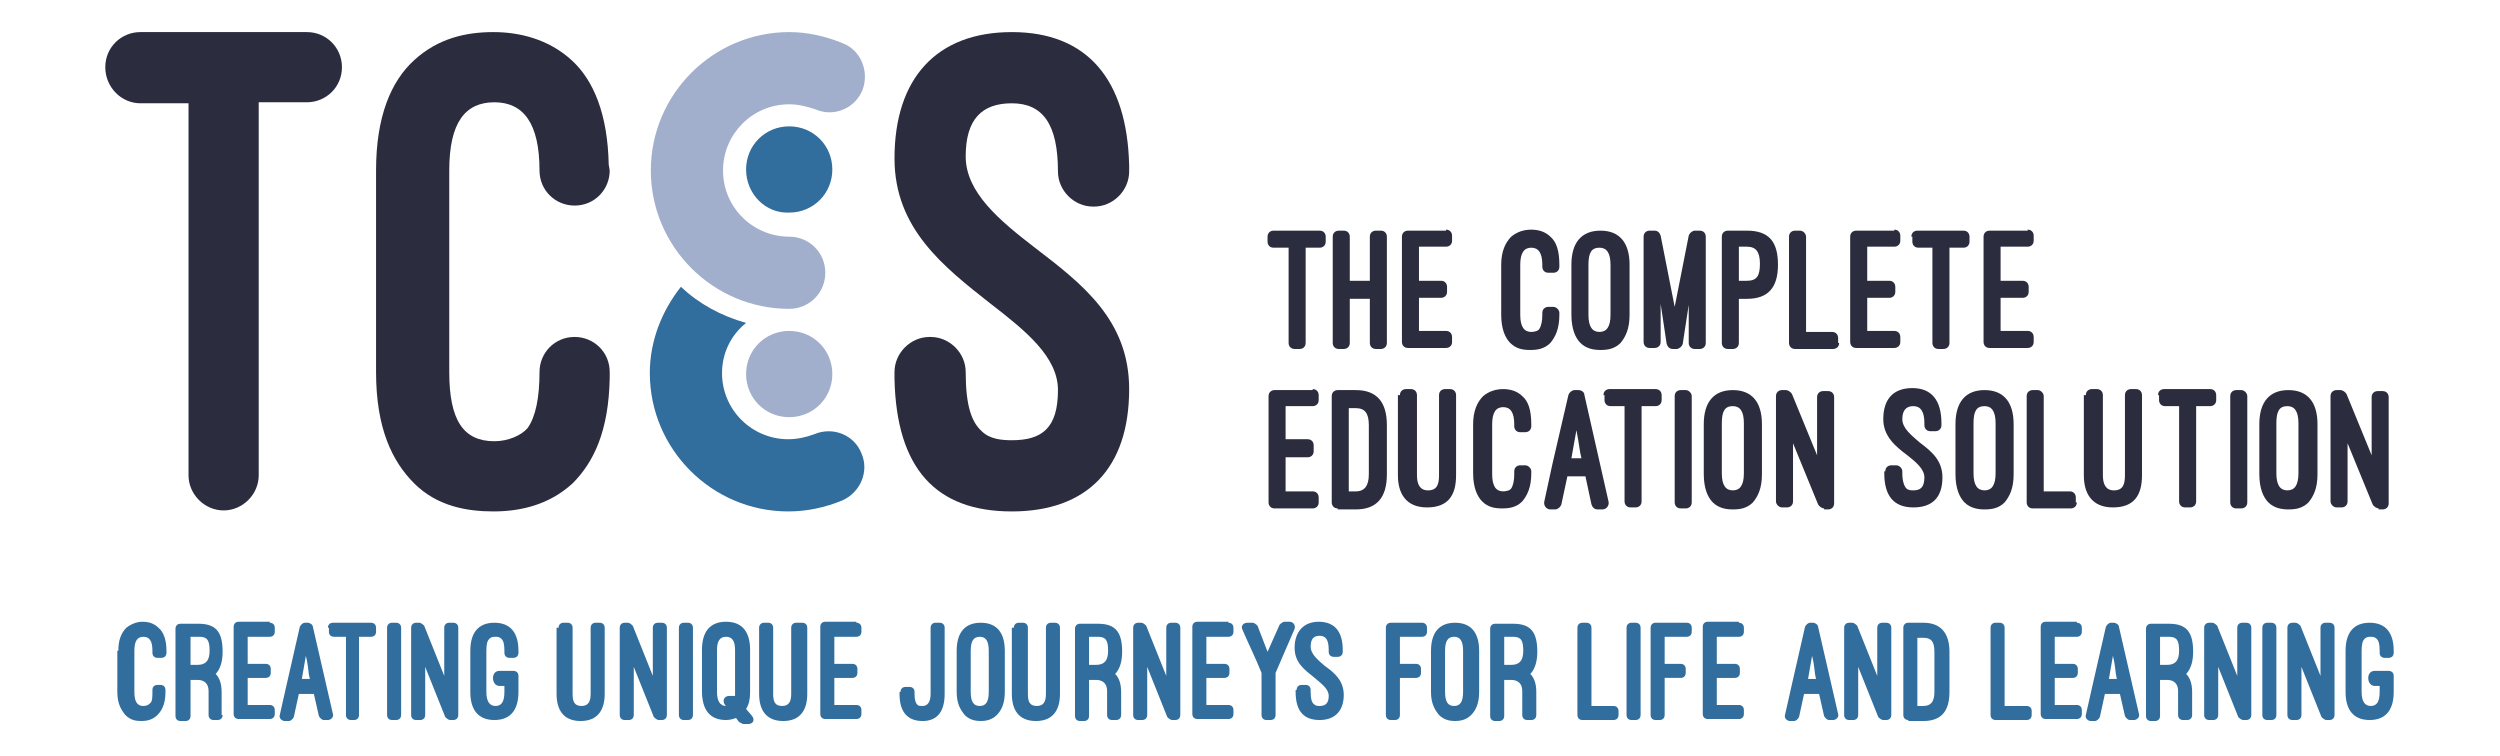 <?xml version="1.0" encoding="utf-8"?>
<!-- Generator: Adobe Illustrator 27.5.0, SVG Export Plug-In . SVG Version: 6.00 Build 0)  -->
<svg version="1.1" id="Layer_1" xmlns="http://www.w3.org/2000/svg" xmlns:xlink="http://www.w3.org/1999/xlink" x="0px" y="0px"
	 viewBox="0 0 249.3 75.4" style="enable-background:new 0 0 249.3 75.4;" xml:space="preserve">
<style type="text/css">
	.st0{fill:#A1AFCD;}
	.st1{fill:#316D9D;}
	.st2{fill:#2C2C3F;}
	.st3{fill:#2B2D3F;}
</style>
<g>
	<path class="st0" d="M78.7,33c-2.4,0-4.3,1.9-4.3,4.3c0,2.4,1.9,4.3,4.3,4.3c2.4,0,4.3-1.9,4.3-4.3C83,34.9,81.1,33,78.7,33"/>
	<path class="st1" d="M74.4,16.9c0-2.4,1.9-4.3,4.3-4.3c2.4,0,4.3,1.9,4.3,4.3c0,2.4-1.9,4.3-4.3,4.3C76.3,21.3,74.4,19.3,74.4,16.9
		"/>
	<path class="st2" d="M10.5,6.7c0-2,1.6-3.5,3.5-3.5h16.6c2,0,3.5,1.6,3.5,3.5c0,2-1.6,3.5-3.5,3.5h-4.8v37.2c0,1.9-1.6,3.5-3.5,3.5
		c-1.9,0-3.5-1.6-3.5-3.5V10.3h-4.8C12.1,10.3,10.5,8.7,10.5,6.7"/>
	<path class="st2" d="M60.7,16.4C60.6,11.4,59.2,8,57,6c-2.3-2.1-5.2-2.8-7.8-2.8c-2.7,0-5.5,0.6-7.9,2.8C39,8.1,37.5,11.6,37.5,17
		v20.1c0,5.6,1.6,8.9,3.8,11.1c2.3,2.3,5.3,2.8,7.9,2.8c2.6,0,5.5-0.6,7.9-2.8c2.1-2.1,3.6-5.2,3.7-10.5h0v-0.6c0-2-1.6-3.5-3.5-3.5
		c-2,0-3.5,1.6-3.5,3.5v0c0,2.6-0.4,4.5-1.2,5.6c-0.6,0.7-1.9,1.3-3.3,1.3c-3.1,0-4.5-2.1-4.5-6.9V17c0-4.8,1.6-6.8,4.5-6.8
		c2.9,0,4.5,2.1,4.5,6.8v0c0,2,1.6,3.5,3.5,3.5c2,0,3.5-1.6,3.5-3.5L60.7,16.4L60.7,16.4z"/>
	<path class="st2" d="M112.6,16.5c-0.2-8.6-4.2-13.3-11.7-13.3c-7.5,0-11.7,4.6-11.7,12.6c0,7,4.9,10.8,9.6,14.5
		c3.5,2.7,6.7,5.3,6.7,8.6c0,3.8-1.6,5-4.6,5c-1,0-2.2-0.1-3-0.9c-1-0.9-1.6-2.5-1.6-5.9v0c0-1.9-1.6-3.5-3.5-3.5h-0.1
		c-1.9,0-3.5,1.6-3.5,3.5v0.7h0c0.2,8.9,4.1,13.2,11.7,13.2c7.5,0,11.7-4.3,11.7-12.2c0-6.9-4.7-10.5-9.4-14.1
		c-3.5-2.7-6.9-5.5-6.9-9.1c0-3.7,1.6-5.3,4.6-5.3c3.1,0,4.6,2.1,4.6,6.8v0c0,1.9,1.6,3.5,3.5,3.5h0.1c1.9,0,3.5-1.6,3.5-3.5
		L112.6,16.5L112.6,16.5z"/>
	<path class="st0" d="M78.7,3.2c-7.6,0-13.8,6.2-13.8,13.8c0,7.6,6.2,13.8,13.8,13.8c2,0,3.6-1.6,3.6-3.6c0-2-1.6-3.6-3.6-3.6
		c-3.6,0-6.6-2.9-6.6-6.6c0-3.6,2.9-6.6,6.6-6.6c0.9,0,1.7,0.2,2.6,0.5c0.5,0.2,0.9,0.3,1.4,0.3c1.4,0,2.7-0.8,3.3-2.2
		C86.7,7.2,85.9,5,84,4.3C82.3,3.6,80.5,3.2,78.7,3.2"/>
	<path class="st1" d="M81.2,43.3c-0.8,0.3-1.7,0.5-2.6,0.5c-3.6,0-6.6-2.9-6.6-6.6c0-2,0.9-3.8,2.4-5c-2.5-0.7-4.7-1.9-6.5-3.6
		c-1.9,2.4-3.1,5.4-3.1,8.6c0,7.6,6.2,13.8,13.8,13.8c1.9,0,3.7-0.4,5.4-1.1c1.8-0.8,2.7-2.9,1.9-4.7C85.2,43.4,83.1,42.5,81.2,43.3
		"/>
	<g>
		<path class="st1" d="M11.8,64.9c0-1.1,0.3-1.8,0.8-2.3c0.5-0.4,1.1-0.6,1.6-0.6c0.5,0,1.1,0.1,1.6,0.6c0.5,0.4,0.8,1.2,0.8,2.3
			v0.2c0,0.3-0.2,0.5-0.5,0.5h-0.4c-0.3,0-0.5-0.2-0.5-0.5v-0.2c0-1-0.3-1.4-0.9-1.4c-0.6,0-0.9,0.4-0.9,1.4V69c0,1,0.3,1.4,0.9,1.4
			c0.3,0,0.5-0.1,0.7-0.3c0.2-0.2,0.2-0.6,0.2-1.1v-0.2c0-0.3,0.2-0.5,0.5-0.5H16c0.3,0,0.5,0.2,0.5,0.5V69c0,1.1-0.3,1.8-0.8,2.3
			c-0.5,0.5-1.1,0.6-1.6,0.6c-0.6,0-1.1-0.1-1.6-0.6c-0.4-0.5-0.8-1.1-0.8-2.3V64.9z"/>
		<path class="st1" d="M19,66.3h0.7c0.8,0,1.2-0.4,1.2-1.4c0-1-0.2-1.4-1-1.4H19V66.3z M22.2,71.3c0,0.3-0.2,0.5-0.5,0.5h-0.4
			c-0.3,0-0.5-0.2-0.5-0.5v-2.4c0-0.7-0.4-1.1-1.1-1.1H19v3.6c0,0.3-0.2,0.5-0.5,0.5H18c-0.3,0-0.5-0.2-0.5-0.5v-8.7
			c0-0.3,0.2-0.5,0.5-0.5h1.8c1.8,0,2.4,0.9,2.4,2.8c0,0.9-0.2,1.6-0.6,2.1l-0.1,0.1c0.4,0.4,0.6,1,0.6,1.8V71.3z"/>
		<path class="st1" d="M26.9,62.1c0.3,0,0.5,0.2,0.5,0.5V63c0,0.3-0.2,0.5-0.5,0.5h-2.2v2.7h1.8c0.3,0,0.5,0.2,0.5,0.5v0.4
			c0,0.3-0.2,0.5-0.5,0.5h-1.8v2.7h2.2c0.3,0,0.5,0.2,0.5,0.5v0.4c0,0.3-0.2,0.5-0.5,0.5h-3.1c-0.3,0-0.5-0.2-0.5-0.5v-8.7
			c0-0.3,0.2-0.5,0.5-0.5H26.9z"/>
		<path class="st1" d="M30.1,67.7h0.8c-0.2-0.7-0.1-1.1-0.4-2.3L30.1,67.7z M31.3,69.2h-1.5l-0.5,2.3c-0.1,0.2-0.3,0.4-0.5,0.4h-0.4
			c-0.3,0-0.6-0.3-0.5-0.6l0.7-3.1l1.3-5.7c0.1-0.2,0.3-0.4,0.5-0.4h0.3c0.2,0,0.5,0.2,0.5,0.4l2,8.7c0.1,0.3-0.2,0.6-0.5,0.6h-0.4
			c-0.2,0-0.4-0.2-0.5-0.4L31.3,69.2z"/>
		<path class="st1" d="M32.7,62.6c0-0.3,0.2-0.5,0.5-0.5h3.8c0.3,0,0.5,0.2,0.5,0.5V63c0,0.3-0.2,0.5-0.5,0.5h-1.2v7.8
			c0,0.3-0.2,0.5-0.5,0.5H35c-0.3,0-0.5-0.2-0.5-0.5v-7.8h-1.2c-0.3,0-0.5-0.2-0.5-0.5V62.6z"/>
		<path class="st1" d="M40,71.3c0,0.3-0.2,0.5-0.5,0.5h-0.4c-0.3,0-0.5-0.2-0.5-0.5v-8.7c0-0.3,0.2-0.5,0.5-0.5h0.4
			c0.3,0,0.5,0.2,0.5,0.5V71.3z"/>
		<path class="st1" d="M44.9,71.8c-0.2,0-0.4-0.2-0.5-0.3l-2-5v4.8c0,0.3-0.2,0.5-0.5,0.5h-0.4c-0.3,0-0.5-0.2-0.5-0.5v-8.7
			c0-0.3,0.2-0.5,0.5-0.5h0.3c0.2,0,0.4,0.2,0.5,0.3l2,5v-4.8c0-0.3,0.2-0.5,0.5-0.5h0.4c0.3,0,0.5,0.2,0.5,0.5v8.7
			c0,0.3-0.2,0.5-0.5,0.5H44.9z"/>
		<path class="st1" d="M51.2,66.9c0.3,0,0.5,0.2,0.5,0.5V69c0,1.8-0.8,2.8-2.4,2.8c-1.6,0-2.4-1-2.4-2.8v-4.1c0-1.8,0.8-2.8,2.4-2.8
			c1.6,0,2.4,1,2.4,2.8v0.2c0,0.3-0.2,0.5-0.5,0.5h-0.4c-0.3,0-0.5-0.2-0.5-0.5v-0.2c0-0.7-0.1-1-0.3-1.2c-0.2-0.2-0.4-0.2-0.6-0.2
			c-0.2,0-0.4,0-0.6,0.2c-0.2,0.2-0.3,0.5-0.3,1.2V69c0,0.9,0.3,1.4,0.9,1.4c0.6,0,0.9-0.4,0.9-1.4v-0.6h-0.5c-0.8,0-0.9-1.5,0-1.5
			H51.2z"/>
		<path class="st1" d="M55.7,62.6c0-0.3,0.2-0.5,0.5-0.5h0.4c0.3,0,0.5,0.2,0.5,0.5v6.6c0,0.8,0.2,1.2,0.9,1.2
			c0.7,0,0.9-0.5,0.9-1.2v-6.6c0-0.3,0.2-0.5,0.5-0.5h0.4c0.3,0,0.5,0.2,0.5,0.5v6.6c0,1.6-0.7,2.7-2.4,2.7c-1.7,0-2.4-1.1-2.4-2.7
			V62.6z"/>
		<path class="st1" d="M65.7,71.8c-0.2,0-0.4-0.2-0.5-0.3l-2-5v4.8c0,0.3-0.2,0.5-0.5,0.5h-0.4c-0.3,0-0.5-0.2-0.5-0.5v-8.7
			c0-0.3,0.2-0.5,0.5-0.5h0.3c0.2,0,0.4,0.2,0.5,0.3l2,5v-4.8c0-0.3,0.2-0.5,0.5-0.5H66c0.3,0,0.5,0.2,0.5,0.5v8.7
			c0,0.3-0.2,0.5-0.5,0.5H65.7z"/>
		<path class="st1" d="M69.1,71.3c0,0.3-0.2,0.5-0.5,0.5h-0.4c-0.3,0-0.5-0.2-0.5-0.5v-8.7c0-0.3,0.2-0.5,0.5-0.5h0.4
			c0.3,0,0.5,0.2,0.5,0.5V71.3z"/>
		<path class="st1" d="M71.5,69c0,0.9,0.3,1.4,0.9,1.4l-0.1-0.1c-0.3-0.4-0.1-0.9,0.4-0.9h0.5l0.1,0c0-0.1,0-0.3,0-0.5v-4.1
			c0-0.9-0.3-1.3-0.9-1.3c-0.6,0-0.9,0.4-0.9,1.3V69z M74.8,69c0,0.7-0.1,1.2-0.4,1.7l0.6,0.7c0.3,0.4,0.1,0.8-0.4,0.8h-0.5
			l-0.4-0.2l-0.3-0.4c-0.3,0.1-0.6,0.2-1,0.2c-1.6,0-2.4-1-2.4-2.9v-4.1c0-1.8,0.8-2.8,2.4-2.8c1.6,0,2.4,1,2.4,2.8V69z"/>
		<path class="st1" d="M75.7,62.6c0-0.3,0.2-0.5,0.5-0.5h0.4c0.3,0,0.5,0.2,0.5,0.5v6.6c0,0.8,0.2,1.2,0.9,1.2
			c0.7,0,0.9-0.5,0.9-1.2v-6.6c0-0.3,0.2-0.5,0.5-0.5H80c0.3,0,0.5,0.2,0.5,0.5v6.6c0,1.6-0.7,2.7-2.4,2.7c-1.7,0-2.4-1.1-2.4-2.7
			V62.6z"/>
		<path class="st1" d="M85.4,62.1c0.3,0,0.5,0.2,0.5,0.5V63c0,0.3-0.2,0.5-0.5,0.5h-2.2v2.7H85c0.3,0,0.5,0.2,0.5,0.5v0.4
			c0,0.3-0.2,0.5-0.5,0.5h-1.8v2.7h2.2c0.3,0,0.5,0.2,0.5,0.5v0.4c0,0.3-0.2,0.5-0.5,0.5h-3.1c-0.3,0-0.5-0.2-0.5-0.5v-8.7
			c0-0.3,0.2-0.5,0.5-0.5H85.4z"/>
		<path class="st1" d="M89.8,69c0-0.3,0.2-0.5,0.5-0.5h0.4c0.3,0,0.5,0.2,0.5,0.5v0.2c0,0.6,0.1,0.9,0.3,1.1
			c0.1,0.1,0.3,0.1,0.5,0.1c0.5,0,0.8-0.4,0.8-1.2v-6.6c0-0.3,0.2-0.5,0.5-0.5h0.4c0.3,0,0.5,0.2,0.5,0.5v6.6c0,1.7-0.7,2.7-2.2,2.7
			c-1.5,0-2.3-0.9-2.3-2.7V69z"/>
		<path class="st1" d="M96.8,69c0,1,0.3,1.4,0.9,1.4c0.6,0,0.9-0.4,0.9-1.4v-4.1c0-1-0.3-1.4-0.9-1.4c-0.6,0-0.9,0.4-0.9,1.4V69z
			 M95.4,64.9c0-1.8,0.8-2.8,2.4-2.8c1.6,0,2.4,1,2.4,2.8V69c0,1.1-0.3,1.8-0.8,2.3c-0.5,0.5-1.1,0.6-1.6,0.6
			c-0.5,0-1.1-0.1-1.6-0.6c-0.4-0.5-0.8-1.1-0.8-2.3V64.9z"/>
		<path class="st1" d="M101.1,62.6c0-0.3,0.2-0.5,0.5-0.5h0.4c0.3,0,0.5,0.2,0.5,0.5v6.6c0,0.8,0.2,1.2,0.9,1.2
			c0.7,0,0.9-0.5,0.9-1.2v-6.6c0-0.3,0.2-0.5,0.5-0.5h0.4c0.3,0,0.5,0.2,0.5,0.5v6.6c0,1.6-0.7,2.7-2.4,2.7c-1.7,0-2.4-1.1-2.4-2.7
			V62.6z"/>
		<path class="st1" d="M108.6,66.3h0.7c0.8,0,1.2-0.4,1.2-1.4c0-1-0.2-1.4-1-1.4h-0.9V66.3z M111.8,71.3c0,0.3-0.2,0.5-0.5,0.5h-0.4
			c-0.3,0-0.5-0.2-0.5-0.5v-2.4c0-0.7-0.4-1.1-1.1-1.1h-0.7v3.6c0,0.3-0.2,0.5-0.5,0.5h-0.4c-0.3,0-0.5-0.2-0.5-0.5v-8.7
			c0-0.3,0.2-0.5,0.5-0.5h1.8c1.8,0,2.4,0.9,2.4,2.8c0,0.9-0.2,1.6-0.6,2.1l-0.1,0.1c0.4,0.4,0.6,1,0.6,1.8V71.3z"/>
		<path class="st1" d="M116.9,71.8c-0.2,0-0.4-0.2-0.5-0.3l-2-5v4.8c0,0.3-0.2,0.5-0.5,0.5h-0.4c-0.3,0-0.5-0.2-0.5-0.5v-8.7
			c0-0.3,0.2-0.5,0.5-0.5h0.3c0.2,0,0.4,0.2,0.5,0.3l2,5v-4.8c0-0.3,0.2-0.5,0.5-0.5h0.4c0.3,0,0.5,0.2,0.5,0.5v8.7
			c0,0.3-0.2,0.5-0.5,0.5H116.9z"/>
		<path class="st1" d="M122.5,62.1c0.3,0,0.5,0.2,0.5,0.5V63c0,0.3-0.2,0.5-0.5,0.5h-2.2v2.7h1.8c0.3,0,0.5,0.2,0.5,0.5v0.4
			c0,0.3-0.2,0.5-0.5,0.5h-1.8v2.7h2.2c0.3,0,0.5,0.2,0.5,0.5v0.4c0,0.3-0.2,0.5-0.5,0.5h-3.1c-0.3,0-0.5-0.2-0.5-0.5v-8.7
			c0-0.3,0.2-0.5,0.5-0.5H122.5z"/>
		<path class="st1" d="M126.4,65l1.2-2.7c0.1-0.1,0.3-0.3,0.5-0.3h0.5c0.4,0,0.6,0.4,0.5,0.7l-1.9,4.4v4.2c0,0.3-0.2,0.5-0.5,0.5
			h-0.4c-0.3,0-0.5-0.2-0.5-0.5v-4.2c-0.6-1.5-1.3-2.9-1.9-4.3c-0.2-0.4,0.1-0.7,0.5-0.7h0.5c0.2,0,0.4,0.2,0.5,0.3L126.4,65z"/>
		<path class="st1" d="M129.3,68.8c0-0.3,0.2-0.5,0.5-0.5h0.4c0.3,0,0.5,0.2,0.5,0.5V69c0,0.7,0.1,1,0.3,1.2
			c0.2,0.2,0.4,0.2,0.6,0.2c0.6,0,0.9-0.3,0.9-1c0-0.7-0.7-1.2-1.4-1.8v0c-1-0.8-2-1.5-2-3c0-1.6,0.9-2.6,2.4-2.6
			c1.6,0,2.4,1,2.4,2.8v0.2c0,0.3-0.2,0.5-0.5,0.5h-0.4c-0.3,0-0.5-0.2-0.5-0.5v-0.2c0-1-0.3-1.4-0.9-1.4c-0.6,0-0.9,0.3-0.9,1.1
			c0,0.7,0.7,1.3,1.4,1.9h0c1,0.7,1.9,1.5,1.9,2.9c0,1.6-0.9,2.5-2.4,2.5c-1.6,0-2.4-0.9-2.4-2.8V68.8z"/>
		<path class="st1" d="M141.8,62.1c0.3,0,0.5,0.2,0.5,0.5V63c0,0.3-0.2,0.5-0.5,0.5h-2.2v2.7h1.6c0.3,0,0.5,0.2,0.5,0.5v0.4
			c0,0.3-0.2,0.5-0.5,0.5h-1.6v3.7c0,0.3-0.2,0.5-0.5,0.5h-0.4c-0.3,0-0.5-0.2-0.5-0.5v-8.7c0-0.3,0.2-0.5,0.5-0.5H141.8z"/>
		<path class="st1" d="M144.1,69c0,1,0.3,1.4,0.9,1.4c0.6,0,0.9-0.4,0.9-1.4v-4.1c0-1-0.3-1.4-0.9-1.4c-0.6,0-0.9,0.4-0.9,1.4V69z
			 M142.7,64.9c0-1.8,0.8-2.8,2.4-2.8c1.6,0,2.4,1,2.4,2.8V69c0,1.1-0.3,1.8-0.8,2.3c-0.5,0.5-1.1,0.6-1.6,0.6
			c-0.5,0-1.1-0.1-1.6-0.6c-0.4-0.5-0.8-1.1-0.8-2.3V64.9z"/>
		<path class="st1" d="M150,66.3h0.7c0.8,0,1.2-0.4,1.2-1.4c0-1-0.2-1.4-1-1.4H150V66.3z M153.2,71.3c0,0.3-0.2,0.5-0.5,0.5h-0.4
			c-0.3,0-0.5-0.2-0.5-0.5v-2.4c0-0.7-0.4-1.1-1.1-1.1H150v3.6c0,0.3-0.2,0.5-0.5,0.5h-0.4c-0.3,0-0.5-0.2-0.5-0.5v-8.7
			c0-0.3,0.2-0.5,0.5-0.5h1.8c1.8,0,2.4,0.9,2.4,2.8c0,0.9-0.2,1.6-0.6,2.1l-0.1,0.1c0.4,0.4,0.6,1,0.6,1.8V71.3z"/>
		<path class="st1" d="M161.4,71.3c0,0.3-0.2,0.5-0.5,0.5h-3.1c-0.3,0-0.5-0.2-0.5-0.5v-8.7c0-0.3,0.2-0.5,0.5-0.5h0.4
			c0.3,0,0.5,0.2,0.5,0.5v7.8h2.2c0.3,0,0.5,0.2,0.5,0.5V71.3z"/>
		<path class="st1" d="M163.6,71.3c0,0.3-0.2,0.5-0.5,0.5h-0.4c-0.3,0-0.5-0.2-0.5-0.5v-8.7c0-0.3,0.2-0.5,0.5-0.5h0.4
			c0.3,0,0.5,0.2,0.5,0.5V71.3z"/>
		<path class="st1" d="M168.2,62.1c0.3,0,0.5,0.2,0.5,0.5V63c0,0.3-0.2,0.5-0.5,0.5H166v2.7h1.6c0.3,0,0.5,0.2,0.5,0.5v0.4
			c0,0.3-0.2,0.5-0.5,0.5H166v3.7c0,0.3-0.2,0.5-0.5,0.5h-0.4c-0.3,0-0.5-0.2-0.5-0.5v-8.7c0-0.3,0.2-0.5,0.5-0.5H168.2z"/>
		<path class="st1" d="M173.4,62.1c0.3,0,0.5,0.2,0.5,0.5V63c0,0.3-0.2,0.5-0.5,0.5h-2.2v2.7h1.8c0.3,0,0.5,0.2,0.5,0.5v0.4
			c0,0.3-0.2,0.5-0.5,0.5h-1.8v2.7h2.2c0.3,0,0.5,0.2,0.5,0.5v0.4c0,0.3-0.2,0.5-0.5,0.5h-3.1c-0.3,0-0.5-0.2-0.5-0.5v-8.7
			c0-0.3,0.2-0.5,0.5-0.5H173.4z"/>
		<path class="st1" d="M180.3,67.7h0.8c-0.2-0.7-0.1-1.1-0.4-2.3L180.3,67.7z M181.4,69.2h-1.5l-0.5,2.3c-0.1,0.2-0.3,0.4-0.5,0.4
			h-0.4c-0.3,0-0.6-0.3-0.5-0.6l0.7-3.1l1.3-5.7c0.1-0.2,0.3-0.4,0.5-0.4h0.3c0.2,0,0.5,0.2,0.5,0.4l2,8.7c0.1,0.3-0.2,0.6-0.5,0.6
			h-0.4c-0.2,0-0.4-0.2-0.5-0.4L181.4,69.2z"/>
		<path class="st1" d="M187.8,71.8c-0.2,0-0.4-0.2-0.5-0.3l-2-5v4.8c0,0.3-0.2,0.5-0.5,0.5h-0.4c-0.3,0-0.5-0.2-0.5-0.5v-8.7
			c0-0.3,0.2-0.5,0.5-0.5h0.3c0.2,0,0.4,0.2,0.5,0.3l2,5v-4.8c0-0.3,0.2-0.5,0.5-0.5h0.4c0.3,0,0.5,0.2,0.5,0.5v8.7
			c0,0.3-0.2,0.5-0.5,0.5H187.8z"/>
		<path class="st1" d="M191.2,63.5v6.9h0.6c0.8,0,1.1-0.5,1.1-1.4v-4c0-1-0.3-1.4-1.1-1.4H191.2z M190.3,71.8
			c-0.3,0-0.5-0.2-0.5-0.5v-8.7c0-0.3,0.2-0.5,0.5-0.5h1.5c1.7,0,2.6,1,2.6,2.9v4c0,1.9-0.8,2.9-2.6,2.9H190.3z"/>
		<path class="st1" d="M202.6,71.3c0,0.3-0.2,0.5-0.5,0.5H199c-0.3,0-0.5-0.2-0.5-0.5v-8.7c0-0.3,0.2-0.5,0.5-0.5h0.4
			c0.3,0,0.5,0.2,0.5,0.5v7.8h2.2c0.3,0,0.5,0.2,0.5,0.5V71.3z"/>
		<path class="st1" d="M207.1,62.1c0.3,0,0.5,0.2,0.5,0.5V63c0,0.3-0.2,0.5-0.5,0.5h-2.2v2.7h1.8c0.3,0,0.5,0.2,0.5,0.5v0.4
			c0,0.3-0.2,0.5-0.5,0.5h-1.8v2.7h2.2c0.3,0,0.5,0.2,0.5,0.5v0.4c0,0.3-0.2,0.5-0.5,0.5h-3.1c-0.3,0-0.5-0.2-0.5-0.5v-8.7
			c0-0.3,0.2-0.5,0.5-0.5H207.1z"/>
		<path class="st1" d="M210.3,67.7h0.8c-0.2-0.7-0.1-1.1-0.4-2.3L210.3,67.7z M211.4,69.2h-1.5l-0.5,2.3c-0.1,0.2-0.3,0.4-0.5,0.4
			h-0.4c-0.3,0-0.6-0.3-0.5-0.6l0.7-3.1l1.3-5.7c0.1-0.2,0.3-0.4,0.5-0.4h0.3c0.2,0,0.5,0.2,0.5,0.4l2,8.7c0.1,0.3-0.2,0.6-0.5,0.6
			h-0.4c-0.2,0-0.4-0.2-0.5-0.4L211.4,69.2z"/>
		<path class="st1" d="M215.4,66.3h0.7c0.8,0,1.2-0.4,1.2-1.4c0-1-0.2-1.4-1-1.4h-0.9V66.3z M218.6,71.3c0,0.3-0.2,0.5-0.5,0.5h-0.4
			c-0.3,0-0.5-0.2-0.5-0.5v-2.4c0-0.7-0.4-1.1-1.1-1.1h-0.7v3.6c0,0.3-0.2,0.5-0.5,0.5h-0.4c-0.3,0-0.5-0.2-0.5-0.5v-8.7
			c0-0.3,0.2-0.5,0.5-0.5h1.8c1.8,0,2.4,0.9,2.4,2.8c0,0.9-0.2,1.6-0.6,2.1l-0.1,0.1c0.4,0.4,0.6,1,0.6,1.8V71.3z"/>
		<path class="st1" d="M223.7,71.8c-0.2,0-0.4-0.2-0.5-0.3l-2-5v4.8c0,0.3-0.2,0.5-0.5,0.5h-0.4c-0.3,0-0.5-0.2-0.5-0.5v-8.7
			c0-0.3,0.2-0.5,0.5-0.5h0.3c0.2,0,0.4,0.2,0.5,0.3l2,5v-4.8c0-0.3,0.2-0.5,0.5-0.5h0.4c0.3,0,0.5,0.2,0.5,0.5v8.7
			c0,0.3-0.2,0.5-0.5,0.5H223.7z"/>
		<path class="st1" d="M227,71.3c0,0.3-0.2,0.5-0.5,0.5h-0.4c-0.3,0-0.5-0.2-0.5-0.5v-8.7c0-0.3,0.2-0.5,0.5-0.5h0.4
			c0.3,0,0.5,0.2,0.5,0.5V71.3z"/>
		<path class="st1" d="M232,71.8c-0.2,0-0.4-0.2-0.5-0.3l-2-5v4.8c0,0.3-0.2,0.5-0.5,0.5h-0.4c-0.3,0-0.5-0.2-0.5-0.5v-8.7
			c0-0.3,0.2-0.5,0.5-0.5h0.3c0.2,0,0.4,0.2,0.5,0.3l2,5v-4.8c0-0.3,0.2-0.5,0.5-0.5h0.4c0.3,0,0.5,0.2,0.5,0.5v8.7
			c0,0.3-0.2,0.5-0.5,0.5H232z"/>
		<path class="st1" d="M238.2,66.9c0.3,0,0.5,0.2,0.5,0.5V69c0,1.8-0.8,2.8-2.4,2.8c-1.6,0-2.4-1-2.4-2.8v-4.1
			c0-1.8,0.8-2.8,2.4-2.8c1.6,0,2.4,1,2.4,2.8v0.2c0,0.3-0.2,0.5-0.5,0.5h-0.4c-0.3,0-0.5-0.2-0.5-0.5v-0.2c0-0.7-0.1-1-0.3-1.2
			c-0.2-0.2-0.4-0.2-0.6-0.2c-0.2,0-0.4,0-0.6,0.2c-0.2,0.2-0.3,0.5-0.3,1.2V69c0,0.9,0.3,1.4,0.9,1.4c0.6,0,0.9-0.4,0.9-1.4v-0.6
			h-0.5c-0.8,0-0.9-1.5,0-1.5H238.2z"/>
	</g>
	<g>
		<path class="st3" d="M126.4,23.6c0-0.4,0.3-0.6,0.6-0.6h4.6c0.4,0,0.6,0.3,0.6,0.6v0.5c0,0.4-0.3,0.6-0.6,0.6h-1.4v9.5
			c0,0.4-0.3,0.6-0.6,0.6h-0.5c-0.4,0-0.6-0.3-0.6-0.6v-9.5H127c-0.4,0-0.6-0.3-0.6-0.6V23.6z"/>
		<path class="st3" d="M136.6,28v-4.4c0-0.4,0.3-0.6,0.6-0.6h0.5c0.4,0,0.6,0.3,0.6,0.6v10.6c0,0.4-0.3,0.6-0.6,0.6h-0.5
			c-0.4,0-0.6-0.3-0.6-0.6v-4.4h-2v4.4c0,0.4-0.3,0.6-0.6,0.6h-0.5c-0.4,0-0.6-0.3-0.6-0.6V23.6c0-0.4,0.3-0.6,0.6-0.6h0.5
			c0.4,0,0.6,0.3,0.6,0.6V28H136.6z"/>
		<path class="st3" d="M144.2,22.9c0.4,0,0.6,0.3,0.6,0.6v0.5c0,0.4-0.3,0.6-0.6,0.6h-2.7V28h2.2c0.4,0,0.6,0.3,0.6,0.6v0.5
			c0,0.4-0.3,0.6-0.6,0.6h-2.2v3.3h2.7c0.4,0,0.6,0.3,0.6,0.6v0.5c0,0.4-0.3,0.6-0.6,0.6h-3.8c-0.4,0-0.6-0.3-0.6-0.6V23.6
			c0-0.4,0.3-0.6,0.6-0.6H144.2z"/>
		<path class="st3" d="M149.7,26.4c0-1.3,0.4-2.2,1-2.8c0.6-0.5,1.3-0.7,2-0.7c0.7,0,1.4,0.2,1.9,0.7c0.6,0.5,0.9,1.4,0.9,2.8v0.2
			c0,0.4-0.3,0.6-0.6,0.6h-0.5c-0.4,0-0.6-0.3-0.6-0.6v-0.2c0-1.2-0.4-1.7-1.1-1.7c-0.7,0-1.1,0.5-1.1,1.7v5c0,1.2,0.4,1.7,1.1,1.7
			c0.3,0,0.7-0.1,0.8-0.3c0.2-0.3,0.3-0.8,0.3-1.4v-0.2c0-0.4,0.3-0.6,0.6-0.6h0.5c0.3,0,0.6,0.3,0.6,0.6v0.2c0,1.4-0.4,2.2-0.9,2.8
			c-0.6,0.6-1.3,0.7-2,0.7c-0.7,0-1.4-0.1-2-0.7c-0.5-0.5-0.9-1.4-0.9-2.8V26.4z"/>
		<path class="st3" d="M158.4,31.4c0,1.2,0.4,1.7,1.1,1.7c0.7,0,1.1-0.5,1.1-1.7v-5c0-1.2-0.4-1.7-1.1-1.7c-0.8,0-1.1,0.5-1.1,1.7
			V31.4z M156.7,26.4c0-2.2,1-3.4,2.9-3.4c1.9,0,2.9,1.2,2.9,3.4v5c0,1.4-0.4,2.2-0.9,2.8c-0.6,0.6-1.3,0.7-2,0.7
			c-0.6,0-1.4-0.1-2-0.7c-0.5-0.5-0.9-1.4-0.9-2.8V26.4z"/>
		<path class="st3" d="M166.8,34.8c-0.3,0-0.5-0.2-0.6-0.5l-0.6-4v3.8c0,0.4-0.3,0.6-0.6,0.6h-0.5c-0.4,0-0.6-0.3-0.6-0.6V23.6
			c0-0.4,0.3-0.6,0.6-0.6h0.5c0.3,0,0.5,0.2,0.6,0.5l1.4,7.1l1.4-7.1c0.1-0.3,0.4-0.5,0.6-0.5h0.5c0.4,0,0.6,0.3,0.6,0.6v10.6
			c0,0.4-0.3,0.6-0.6,0.6H169c-0.4,0-0.6-0.3-0.6-0.6v-3.8l-0.6,3.9c-0.1,0.3-0.4,0.5-0.6,0.5H166.8z"/>
		<path class="st3" d="M173.4,24.7V28h0.8c1,0,1.3-0.5,1.3-1.7c0-1.2-0.4-1.7-1.3-1.7H173.4z M173.4,29.8v4.4c0,0.4-0.3,0.6-0.6,0.6
			h-0.5c-0.4,0-0.6-0.3-0.6-0.6V23.6c0-0.4,0.3-0.6,0.6-0.6h1.9c2.2,0,3.1,1.1,3.1,3.4c0,2.3-1,3.4-3.1,3.4H173.4z"/>
		<path class="st3" d="M183.4,34.2c0,0.4-0.3,0.6-0.6,0.6H179c-0.4,0-0.6-0.3-0.6-0.6V23.6c0-0.4,0.3-0.6,0.6-0.6h0.5
			c0.3,0,0.6,0.3,0.6,0.6v9.5h2.6c0.4,0,0.6,0.3,0.6,0.6V34.2z"/>
		<path class="st3" d="M188.9,22.9c0.4,0,0.6,0.3,0.6,0.6v0.5c0,0.4-0.3,0.6-0.6,0.6h-2.7V28h2.2c0.4,0,0.6,0.3,0.6,0.6v0.5
			c0,0.4-0.3,0.6-0.6,0.6h-2.2v3.3h2.7c0.4,0,0.6,0.3,0.6,0.6v0.5c0,0.4-0.3,0.6-0.6,0.6h-3.8c-0.4,0-0.6-0.3-0.6-0.6V23.6
			c0-0.4,0.3-0.6,0.6-0.6H188.9z"/>
		<path class="st3" d="M190.6,23.6c0-0.4,0.3-0.6,0.6-0.6h4.6c0.4,0,0.6,0.3,0.6,0.6v0.5c0,0.4-0.3,0.6-0.6,0.6h-1.4v9.5
			c0,0.4-0.3,0.6-0.6,0.6h-0.5c-0.4,0-0.6-0.3-0.6-0.6v-9.5h-1.4c-0.4,0-0.6-0.3-0.6-0.6V23.6z"/>
		<path class="st3" d="M202.2,22.9c0.4,0,0.6,0.3,0.6,0.6v0.5c0,0.4-0.3,0.6-0.6,0.6h-2.7V28h2.2c0.4,0,0.6,0.3,0.6,0.6v0.5
			c0,0.4-0.3,0.6-0.6,0.6h-2.2v3.3h2.7c0.4,0,0.6,0.3,0.6,0.6v0.5c0,0.4-0.3,0.6-0.6,0.6h-3.8c-0.4,0-0.6-0.3-0.6-0.6V23.6
			c0-0.4,0.3-0.6,0.6-0.6H202.2z"/>
		<path class="st3" d="M130.9,38.8c0.4,0,0.6,0.3,0.6,0.6v0.5c0,0.4-0.3,0.6-0.6,0.6h-2.7v3.3h2.2c0.4,0,0.6,0.3,0.6,0.6V45
			c0,0.4-0.3,0.6-0.6,0.6h-2.2V49h2.7c0.4,0,0.6,0.3,0.6,0.6v0.5c0,0.4-0.3,0.6-0.6,0.6h-3.8c-0.4,0-0.6-0.3-0.6-0.6V39.5
			c0-0.4,0.3-0.6,0.6-0.6H130.9z"/>
		<path class="st3" d="M134.5,40.6V49h0.7c0.9,0,1.3-0.6,1.3-1.7v-4.9c0-1.2-0.4-1.7-1.3-1.7H134.5z M133.4,50.7
			c-0.4,0-0.6-0.3-0.6-0.6V39.5c0-0.4,0.3-0.6,0.6-0.6h1.8c2.1,0,3.1,1.2,3.1,3.5v4.9c0,2.3-1,3.5-3.1,3.5H133.4z"/>
		<path class="st3" d="M139.6,39.4c0-0.4,0.3-0.6,0.6-0.6h0.5c0.4,0,0.6,0.3,0.6,0.6v8c0,0.9,0.3,1.5,1.1,1.5c0.9,0,1.1-0.6,1.1-1.5
			v-8c0-0.4,0.3-0.6,0.6-0.6h0.5c0.4,0,0.6,0.3,0.6,0.6v8c0,2-0.8,3.2-2.9,3.2c-2.1,0-2.9-1.4-2.9-3.2V39.4z"/>
		<path class="st3" d="M146.9,42.3c0-1.3,0.4-2.2,1-2.8c0.6-0.5,1.3-0.7,2-0.7c0.7,0,1.4,0.2,1.9,0.7c0.6,0.5,0.9,1.4,0.9,2.8v0.2
			c0,0.4-0.3,0.6-0.6,0.6h-0.5c-0.4,0-0.6-0.3-0.6-0.6v-0.2c0-1.2-0.4-1.7-1.1-1.7c-0.7,0-1.1,0.5-1.1,1.7v5c0,1.2,0.4,1.7,1.1,1.7
			c0.3,0,0.7-0.1,0.8-0.3c0.2-0.3,0.3-0.8,0.3-1.4V47c0-0.4,0.3-0.6,0.6-0.6h0.5c0.3,0,0.6,0.3,0.6,0.6v0.2c0,1.4-0.4,2.2-0.9,2.8
			c-0.6,0.6-1.3,0.7-2,0.7c-0.7,0-1.4-0.1-2-0.7c-0.5-0.5-0.9-1.4-0.9-2.8V42.3z"/>
		<path class="st3" d="M156.7,45.7h1c-0.2-0.8-0.2-1.3-0.5-2.8L156.7,45.7z M158.1,47.5h-1.8l-0.6,2.8c-0.1,0.3-0.4,0.5-0.6,0.5
			h-0.5c-0.4,0-0.7-0.4-0.6-0.8l0.8-3.7l1.6-6.9c0.1-0.3,0.4-0.5,0.6-0.5h0.4c0.3,0,0.6,0.2,0.6,0.5l2.4,10.6
			c0.1,0.4-0.2,0.8-0.6,0.8h-0.5c-0.3,0-0.5-0.2-0.6-0.5L158.1,47.5z"/>
		<path class="st3" d="M159.9,39.4c0-0.4,0.3-0.6,0.6-0.6h4.6c0.4,0,0.6,0.3,0.6,0.6v0.5c0,0.4-0.3,0.6-0.6,0.6h-1.4v9.5
			c0,0.4-0.3,0.6-0.6,0.6h-0.5c-0.4,0-0.6-0.3-0.6-0.6v-9.5h-1.4c-0.4,0-0.6-0.3-0.6-0.6V39.4z"/>
		<path class="st3" d="M168.7,50.1c0,0.4-0.3,0.6-0.6,0.6h-0.5c-0.4,0-0.6-0.3-0.6-0.6V39.5c0-0.4,0.3-0.6,0.6-0.6h0.5
			c0.3,0,0.6,0.3,0.6,0.6V50.1z"/>
		<path class="st3" d="M171.7,47.2c0,1.2,0.4,1.7,1.1,1.7c0.7,0,1.1-0.5,1.1-1.7v-5c0-1.2-0.4-1.7-1.1-1.7c-0.8,0-1.1,0.5-1.1,1.7
			V47.2z M169.9,42.3c0-2.2,1-3.4,2.9-3.4c1.9,0,2.9,1.2,2.9,3.4v5c0,1.4-0.4,2.2-0.9,2.8c-0.6,0.6-1.3,0.7-2,0.7
			c-0.6,0-1.4-0.1-2-0.7c-0.5-0.5-0.9-1.4-0.9-2.8V42.3z"/>
		<path class="st3" d="M181.9,50.7c-0.2,0-0.5-0.2-0.6-0.4l-2.5-6.1v5.8c0,0.4-0.3,0.6-0.6,0.6h-0.5c-0.3,0-0.6-0.3-0.6-0.6V39.5
			c0-0.4,0.3-0.6,0.6-0.6h0.4c0.2,0,0.5,0.2,0.6,0.4l2.5,6.1v-5.8c0-0.4,0.3-0.6,0.6-0.6h0.5c0.4,0,0.6,0.3,0.6,0.6v10.6
			c0,0.4-0.3,0.6-0.6,0.6H181.9z"/>
		<path class="st3" d="M188,47c0-0.4,0.3-0.6,0.6-0.6h0.5c0.3,0,0.6,0.3,0.6,0.6v0.2c0,0.8,0.2,1.3,0.4,1.5c0.2,0.2,0.5,0.2,0.7,0.2
			c0.7,0,1.1-0.3,1.1-1.3c0-0.8-0.8-1.5-1.7-2.2v0c-1.2-0.9-2.4-1.9-2.4-3.6c0-2,1-3.1,2.9-3.1c1.9,0,2.9,1.2,2.9,3.5v0.2
			c0,0.4-0.3,0.6-0.6,0.6h-0.5c-0.4,0-0.6-0.3-0.6-0.6v-0.2c0-1.2-0.4-1.7-1.1-1.7c-0.7,0-1.1,0.4-1.1,1.3c0,0.9,0.9,1.6,1.7,2.3h0
			c1.2,0.9,2.3,1.8,2.3,3.5c0,2-1,3-2.9,3c-1.9,0-2.9-1.1-2.9-3.4V47z"/>
		<path class="st3" d="M196.8,47.2c0,1.2,0.4,1.7,1.1,1.7c0.7,0,1.1-0.5,1.1-1.7v-5c0-1.2-0.4-1.7-1.1-1.7c-0.8,0-1.1,0.5-1.1,1.7
			V47.2z M195,42.3c0-2.2,1-3.4,2.9-3.4c1.9,0,2.9,1.2,2.9,3.4v5c0,1.4-0.4,2.2-0.9,2.8c-0.6,0.6-1.3,0.7-2,0.7
			c-0.6,0-1.4-0.1-2-0.7c-0.5-0.5-0.9-1.4-0.9-2.8V42.3z"/>
		<path class="st3" d="M207.1,50.1c0,0.4-0.3,0.6-0.6,0.6h-3.8c-0.4,0-0.6-0.3-0.6-0.6V39.5c0-0.4,0.3-0.6,0.6-0.6h0.5
			c0.3,0,0.6,0.3,0.6,0.6V49h2.6c0.4,0,0.6,0.3,0.6,0.6V50.1z"/>
		<path class="st3" d="M208,39.4c0-0.4,0.3-0.6,0.6-0.6h0.5c0.4,0,0.6,0.3,0.6,0.6v8c0,0.9,0.3,1.5,1.1,1.5c0.9,0,1.1-0.6,1.1-1.5
			v-8c0-0.4,0.3-0.6,0.6-0.6h0.5c0.4,0,0.6,0.3,0.6,0.6v8c0,2-0.8,3.2-2.9,3.2c-2.1,0-2.9-1.4-2.9-3.2V39.4z"/>
		<path class="st3" d="M215.2,39.4c0-0.4,0.3-0.6,0.6-0.6h4.6c0.4,0,0.6,0.3,0.6,0.6v0.5c0,0.4-0.3,0.6-0.6,0.6H219v9.5
			c0,0.4-0.3,0.6-0.6,0.6h-0.5c-0.4,0-0.6-0.3-0.6-0.6v-9.5h-1.4c-0.4,0-0.6-0.3-0.6-0.6V39.4z"/>
		<path class="st3" d="M224.1,50.1c0,0.4-0.3,0.6-0.6,0.6h-0.5c-0.4,0-0.6-0.3-0.6-0.6V39.5c0-0.4,0.3-0.6,0.6-0.6h0.5
			c0.3,0,0.6,0.3,0.6,0.6V50.1z"/>
		<path class="st3" d="M227,47.2c0,1.2,0.4,1.7,1.1,1.7c0.7,0,1.1-0.5,1.1-1.7v-5c0-1.2-0.4-1.7-1.1-1.7c-0.8,0-1.1,0.5-1.1,1.7
			V47.2z M225.3,42.3c0-2.2,1-3.4,2.9-3.4c1.9,0,2.9,1.2,2.9,3.4v5c0,1.4-0.4,2.2-0.9,2.8c-0.6,0.6-1.3,0.7-2,0.7
			c-0.6,0-1.4-0.1-2-0.7c-0.5-0.5-0.9-1.4-0.9-2.8V42.3z"/>
		<path class="st3" d="M237.2,50.7c-0.2,0-0.5-0.2-0.6-0.4l-2.5-6.1v5.8c0,0.4-0.3,0.6-0.6,0.6H233c-0.3,0-0.6-0.3-0.6-0.6V39.5
			c0-0.4,0.3-0.6,0.6-0.6h0.4c0.2,0,0.5,0.2,0.6,0.4l2.5,6.1v-5.8c0-0.4,0.3-0.6,0.6-0.6h0.5c0.4,0,0.6,0.3,0.6,0.6v10.6
			c0,0.4-0.3,0.6-0.6,0.6H237.2z"/>
	</g>
</g>
</svg>

